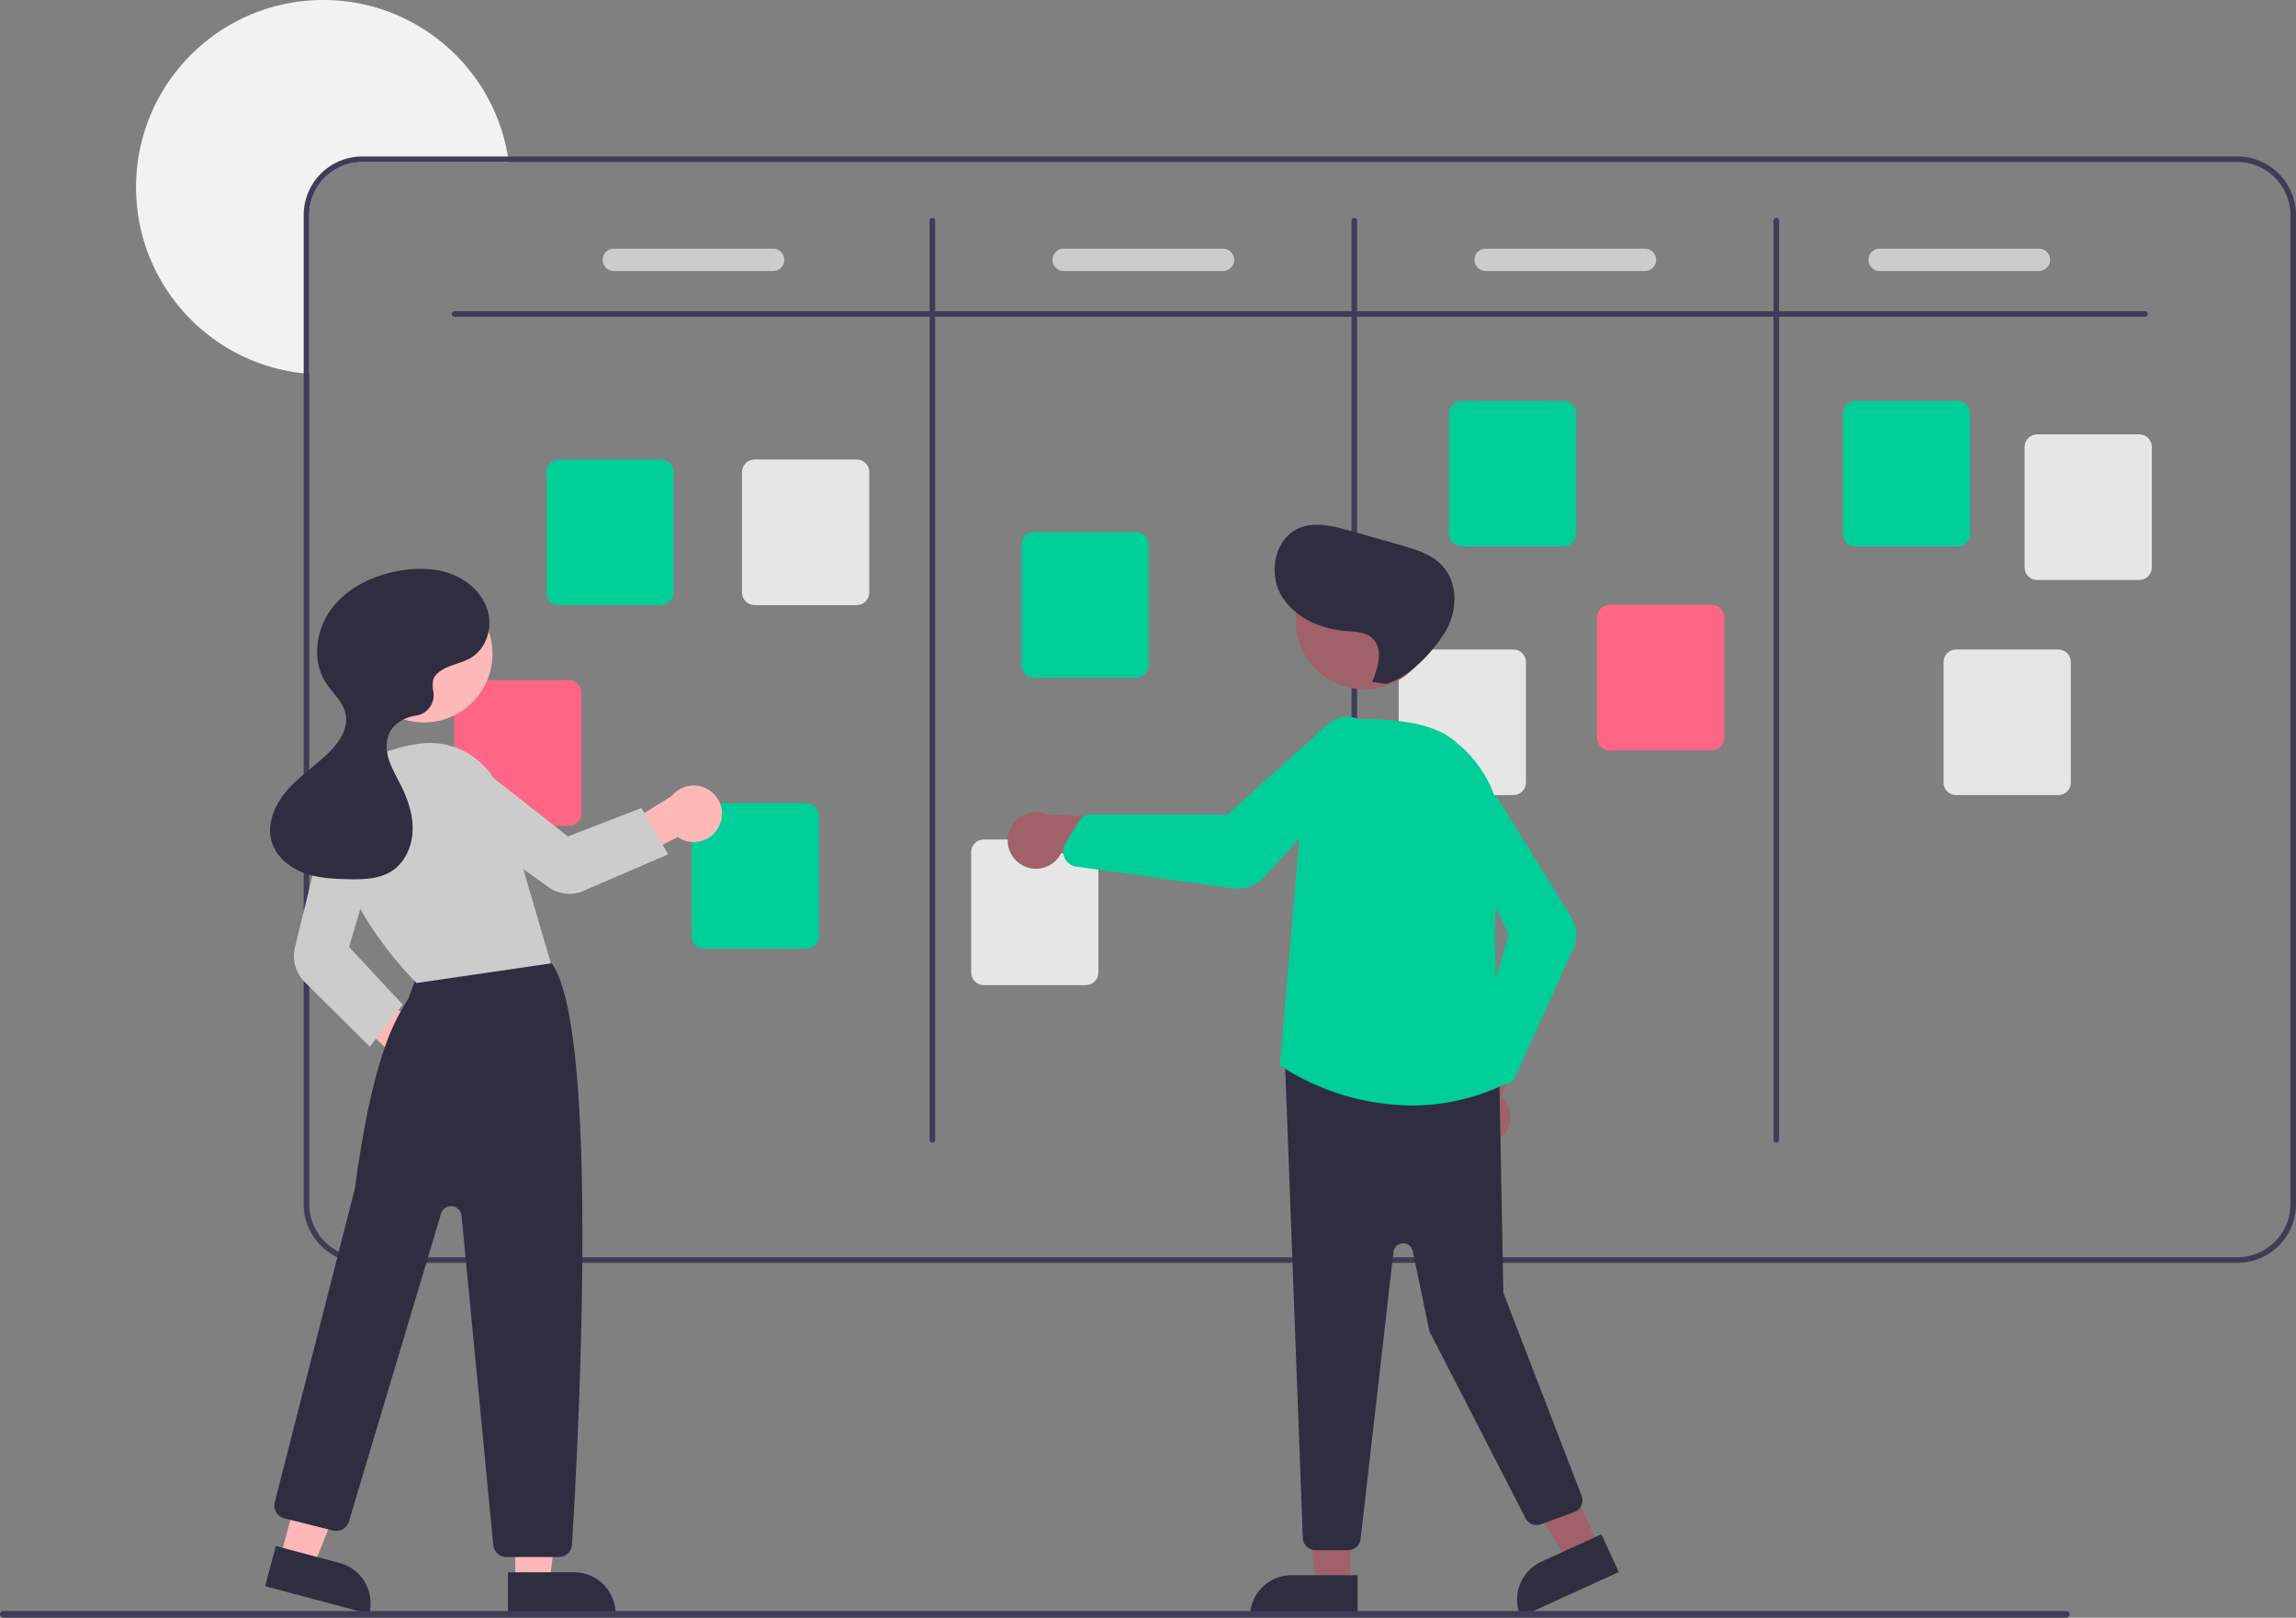 <svg xmlns="http://www.w3.org/2000/svg" width="821.676" height="579.01" xmlns:v="https://vecta.io/nano"><rect width="100%" height="100%" fill="#808080" stroke="none"/><path d="M182.076 58h-52.4a19.02 19.02 0 0 0-19 19v56.81a33.02 33.02 0 0 1-2-.18C74.195 130.002 48.178 100.667 48.695 66S76.092 2.786 110.666.188 176.085 21.799 181.776 56c.11.66.21 1.33.3 2z" fill="#f2f2f2"/><g fill="#3f3d56"><path d="M800.676 56h-671c-11.593.013-20.987 9.407-21 21v354c.013 11.593 9.407 20.987 21 21h671c11.593-.013 20.987-9.407 21-21V77c-.013-11.593-9.407-20.987-21-21zm19 375a19.02 19.02 0 0 1-19 19h-671a19.02 19.02 0 0 1-19-19V77a19.02 19.02 0 0 1 19-19h671a19.02 19.02 0 0 1 19 19zm-52-317.63h-605a1 1 0 1 1 0-2h605a1 1 0 1 1 0 2z"/><use href="#B"/><use href="#B" x="151"/><use href="#B" x="302"/></g><g fill="#00ce98"><use href="#C"/><use href="#C" x="52" y="123"/><use href="#C" x="170" y="26"/><use href="#C" x="323" y="-21"/><use href="#C" x="464" y="-21"/></g><g fill="#e6e6e6"><use href="#C" x="529" y="-9"/><use href="#C" x="500" y="68"/></g><use href="#C" x="376" y="52" fill="#ff6584"/><g fill="#e6e6e6"><use href="#C" x="305" y="68"/><use href="#C" x="152" y="136"/></g><use href="#C" x="-33" y="79" fill="#ff6584"/><use href="#C" x="70" fill="#e6e6e6"/><g fill="#ccc"><use href="#D"/><use href="#D" x="161"/><use href="#D" x="312"/><use href="#D" x="453"/></g><path d="M149.009 389.891c-2.962-.29-5.643-1.877-7.322-4.334s-2.184-5.532-1.378-8.396L114.676 353.3l13.553-3.438 25.206 20.444a10.11 10.11 0 0 1-4.426 19.586zm35.395 176.362h12.26l5.832-47.288h-18.094l.002 47.288z" fill="#ffb8b8"/><path d="M220.308 577.636l-38.531.002h0V562.75h0l23.644-.001a14.89 14.89 0 0 1 14.888 14.886h0 0z" fill="#2f2e41"/><path fill="#ffb8b8" d="M100.345 557.401l11.848 3.154 17.801-44.196-17.485-4.654-12.164 45.696z"/><path d="M132.113 577.639l-37.234-9.911h0l3.829-14.386h0l22.848 6.082a14.89 14.89 0 0 1 10.557 18.215h0 0zm67.848-20.339h-18.707a4.73 4.73 0 0 1-4.726-4.293l-11.356-117.932a3.75 3.75 0 0 0-7.321-.715l-32.974 110.2a4.74 4.74 0 0 1-5.7 3.246l-17.403-4.352a4.75 4.75 0 0 1-2.928-2.176c-.647-1.086-.834-2.386-.519-3.611l28.656-112.158c6.373-46.968 13.997-59.554 18.093-66.314l.931-1.561c.351-.608 2.512-6.645 3.884-10.564a4.79 4.79 0 0 1 2.435-2.978c17.211-8.802 37.347-2.709 43.109-.632a4.68 4.68 0 0 1 2.338 1.815c17.285 26.071 8.802 177.491 6.926 207.581a4.75 4.75 0 0 1-4.738 4.443z" fill="#2f2e41"/><circle cx="151.684" cy="234.024" r="24.561" fill="#ffb8b8"/><g fill="#ccc"><path d="M149.082 351.838l-.177-.171c-.331-.32-33.056-32.38-28.821-62.024 1.811-12.68 12.07-20.781 29.668-23.431 13.366-1.985 26.156 6.167 30 19.121l17.4 59.484z"/><path d="M132.333 374.641l-23.318-23.171c-3.243-3.24-4.561-7.937-3.48-12.392l11.289-45.919c.683-2.781 2.488-5.155 4.986-6.557s5.464-1.707 8.194-.843c5.353 1.725 8.368 7.39 6.809 12.794l-11.884 40.396 19.218 20.637z"/></g><path d="M257.404 295.562c-1.248 2.702-3.629 4.712-6.501 5.489s-5.942.243-8.382-1.46l-31.129 16.134 1.376-13.706 27.597-17.079a10.11 10.11 0 0 1 17.04 10.621z" fill="#ffb8b8"/><path d="M239.121 305.765l-30.346 13.114a12.81 12.81 0 0 1-12.477-1.338l-38.589-27.649c-2.328-1.668-3.861-4.226-4.235-7.065s.445-5.707 2.261-7.921c3.591-4.329 9.971-5.024 14.409-1.568l33.088 26.042 26.3-10.175z" fill="#ccc"/><path d="M155.756 241.895c3.03-3.796 8.691-4.001 12.853-6.505 5.452-3.28 7.706-10.611 5.949-16.726s-6.938-10.881-12.878-13.16-12.549-2.307-18.816-1.206c-9.33 1.64-18.516 5.995-24.207 13.569s-7.139 18.666-1.981 26.612c2.37 3.652 6.029 6.667 6.975 10.917 1.242 5.58-2.671 10.961-6.864 14.846-4.777 4.426-10.257 8.133-14.442 13.123s-6.976 11.806-5.066 18.032c1.6 5.216 6.256 9.059 11.361 10.984s10.666 2.203 16.121 2.309c5.297.104 10.924-.025 15.386-2.881 4.777-3.058 7.328-8.858 7.516-14.527s-1.706-11.223-4.245-16.295c-1.513-3.023-3.273-5.953-4.278-9.18s-1.18-6.89.431-9.863c1.693-3.125 5.117-5.009 8.604-5.694.181-.036.373-.067.573-.096a7.4 7.4 0 0 0 6.333-8.628c-.397-2.214-.363-4.334.674-5.633z" fill="#2f2e41"/><path fill="#a0616a" d="M483.229 567.3h-12.26l-5.832-47.288 18.094.001-.002 47.287z"/><path d="M462.212 563.797h23.644a0 0 0 0 1 0 0v14.887a0 0 0 0 1 0 0h-38.531a0 0 0 0 1 0 0h0a14.887 14.887 0 0 1 14.887-14.887z" fill="#2f2e41"/><path fill="#a0616a" d="M572.184 553.413l-11.151 5.093-24.954-40.589 16.459-7.518 19.646 43.014z"/><path d="M551.612 558.958l21.507-9.823h0l6.185 13.541h0l-35.048 16.008h0 0c-1.64-3.591-1.787-7.687-.407-11.387s4.172-6.699 7.764-8.34z" fill="#2f2e41"/><path d="M536.482 407.857c2.378-1.789 3.841-4.54 3.995-7.512s-1.015-5.86-3.194-7.886l14.412-32.7-18.309 3.103-10.879 30.577a10.11 10.11 0 0 0 13.975 14.419z" fill="#a0616a"/><path d="M482.448 554.831h-11.712a4.52 4.52 0 0 1-4.488-4.174l-6.387-170.559a4.5 4.5 0 0 1 4.925-4.805l67.735 7.193a4.5 4.5 0 0 1 4.062 4.394l1.419 75.235a3.49 3.49 0 0 0 .234 1.193l27.785 72.053a4.5 4.5 0 0 1-2.643 5.841l-11.868 4.373a4.5 4.5 0 0 1-5.557-2.164l-34.133-66.369c-.186-.361-.322-.745-.404-1.143l-5.831-28.094a3.5 3.5 0 0 0-6.904.313l-11.762 102.724a4.5 4.5 0 0 1-4.471 3.988z" fill="#2f2e41"/><circle cx="488.279" cy="222.178" r="24.561" fill="#a0616a"/><g fill="#00ce98"><path d="M505.123 395.694c-16.656-.184-32.915-5.109-46.873-14.198l-.239-.165.025-.29 9.395-109.416c.67-7.676 6.903-13.68 14.599-14.062 12.176-.56 28.531.146 37.286 6.667 13.231 9.854 19.608 24.694 17.496 40.712-4.38 33.219.582 78.029 1.162 83.029l.042.36-.33.151c-10.2 4.745-21.313 7.206-32.563 7.21z"/><path d="M537.86 388.158c-1.4-.002-2.734-.591-3.681-1.622l-5.373-5.861c-1.181-1.296-1.601-3.113-1.109-4.795l12.251-41.464-18.64-39.144a8.83 8.83 0 0 1-.604-5.879 8.81 8.81 0 0 1 16.313-2.084l25.295 41.042a11.95 11.95 0 0 1 .72 11.198l-20.61 45.665a4.99 4.99 0 0 1-3.766 2.88c-.263.042-.53.064-.796.064z"/></g><path d="M364.738 308.953c2.388 1.776 5.44 2.403 8.335 1.713s5.335-2.628 6.664-5.29l35.438 4.596-8.144-16.688-32.404-1.806a10.11 10.11 0 0 0-9.888 17.476z" fill="#a0616a"/><path d="M442.849 318.067c-.617 0-1.233-.043-1.845-.127l-55.751-7.732a5.54 5.54 0 0 1-4.251-3.111c-.128-.268-.234-.545-.318-.829h0c-.436-1.493-.228-3.1.575-4.432l4.614-7.649c1.009-1.662 2.811-2.68 4.756-2.686h.008l48.596.056 36.294-32.517a9.87 9.87 0 0 1 6.107-2.5c4.066-.188 7.828 2.147 9.462 5.875s.804 8.077-2.09 10.94l-36.215 40.278c-2.535 2.822-6.149 4.434-9.942 4.434z" fill="#00ce98"/><path d="M491.072 244.028c2.245-5.195 4.144-12.113-.161-15.785-2.497-2.13-6.094-2.135-9.365-2.4-9.217-.747-18.706-4.988-23.211-13.064s-1.989-20.084 6.51-23.728c5.729-2.456 12.297-.783 18.294.918l18.006 5.106c5.35 1.517 10.967 3.19 14.819 7.201 6.143 6.397 5.684 17.212.805 24.618s-12.226 15.131-20.638 17.943z" fill="#2f2e41"/><path d="M739.485 579.01H1.191a1.19 1.19 0 0 1-1.034-1.787 1.19 1.19 0 0 1 1.034-.594h738.294a1.19 1.19 0 0 1 1.034 1.787 1.19 1.19 0 0 1-1.034.594z" fill="#3f3d56"/><defs ><path id="B" d="M333.676 409a1 1 0 0 1-1-1V79a1 1 0 1 1 2 0v329a1 1 0 0 1-1 1z"/><path id="C" d="M236.592 216.587h-36.54c-2.484-.003-4.497-2.016-4.5-4.5v-43.12c.003-2.484 2.016-4.497 4.5-4.5h36.54c2.484.003 4.497 2.016 4.5 4.5v43.12c-.003 2.484-2.016 4.497-4.5 4.5z"/><path id="D" d="M276.676 97h-57a4 4 0 1 1 0-8h57a4 4 0 1 1 0 8z"/></defs></svg>
